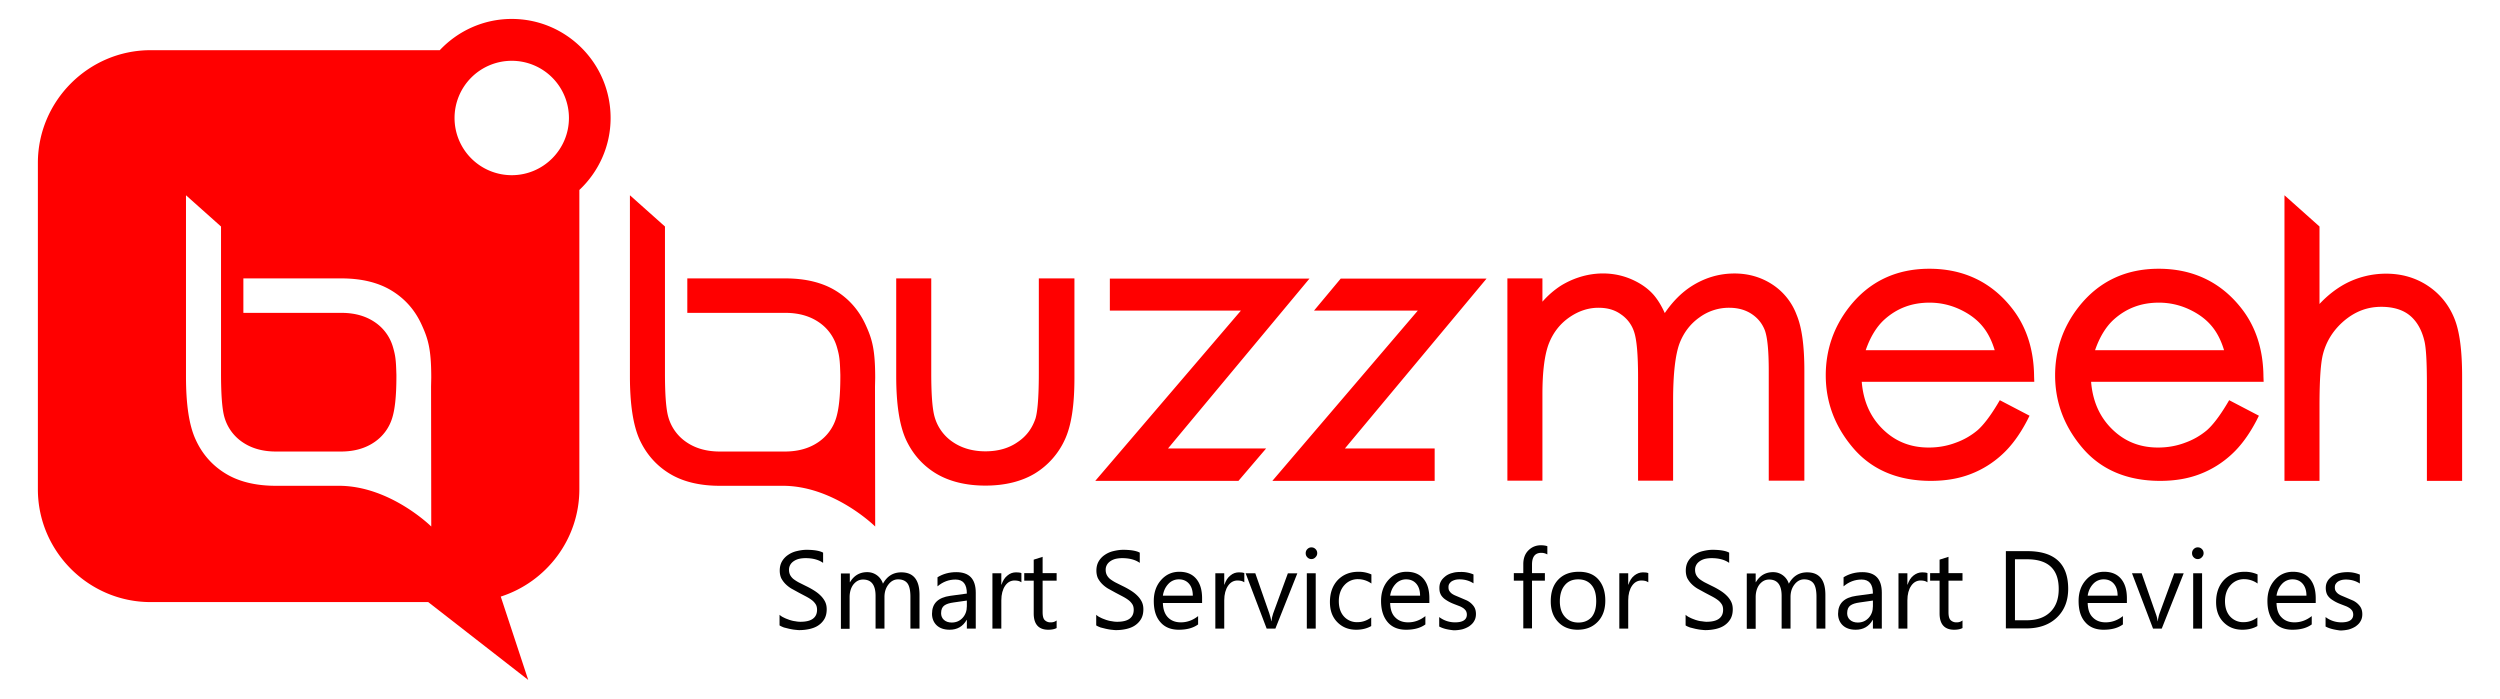 <?xml version="1.0" encoding="UTF-8"?>
<svg xmlns="http://www.w3.org/2000/svg" xmlns:xlink="http://www.w3.org/1999/xlink" xmlns:v="https://vecta.io/nano" viewBox="0 0 132 36.9">
  <g fill="red">
    <path d="M54.85 19.71c0 1.53-.1 2.15-.18 2.4-.18.52-.48.93-.95 1.24-.46.32-1.03.48-1.69.48-.67 0-1.25-.17-1.72-.49a2.37 2.37 0 0 1-.96-1.32c-.12-.41-.18-1.18-.18-2.31V14.7h-1.85v5.15c0 1.49.17 2.59.51 3.35.35.76.88 1.37 1.59 1.8.7.42 1.58.64 2.61.64s1.91-.22 2.61-.64a4.07 4.07 0 0 0 1.58-1.78c.35-.75.51-1.82.51-3.27V14.7h-1.88v5.01zm15.94-5l-1.41 1.69h5.48l-7.68 8.99h8.57v-1.71h-4.74l7.48-8.97zm-1.65 0H58.6v1.69h6.92l-7.69 8.99h7.56l1.46-1.71h-5.18zm24.44.31c-.58-.38-1.25-.58-2-.58-.8 0-1.55.22-2.25.66-.55.35-1.02.83-1.43 1.43-.17-.38-.36-.69-.57-.94-.3-.35-.7-.63-1.18-.84-1.17-.51-2.55-.39-3.73.33a4.69 4.69 0 0 0-.98.85V14.7h-1.85v10.68h1.85v-4.57c0-1.22.12-2.14.36-2.72.23-.56.59-1.01 1.07-1.34s.99-.5 1.53-.5c.47 0 .86.11 1.19.35a1.77 1.77 0 0 1 .69.92c.14.41.21 1.21.21 2.4v5.46h1.85v-4.24c0-1.41.12-2.42.34-3.01.22-.57.57-1.03 1.05-1.37a2.63 2.63 0 0 1 1.57-.51c.46 0 .86.11 1.19.33s.55.5.69.85c.14.37.21 1.09.21 2.14v5.81h1.88v-5.81c0-1.31-.13-2.28-.41-2.95a3.28 3.28 0 0 0-1.28-1.6z"></path>
    <use xlink:href="#B"></use>
    <use xlink:href="#B" x="12.11"></use>
    <path d="M129.56 16.74c-.3-.7-.77-1.26-1.4-1.67s-1.36-.62-2.17-.62a4.59 4.59 0 0 0-2.19.55c-.47.26-.92.61-1.33 1.05v-4.09l-1.85-1.65v15.08h1.85V21.4c0-1.31.06-2.22.18-2.69.18-.71.57-1.31 1.14-1.79.58-.48 1.21-.72 1.94-.72.62 0 1.13.15 1.5.45s.64.76.78 1.36c.09.37.13 1.13.13 2.27v5.11H130V19.9c0-1.44-.14-2.47-.44-3.16zm-83.86.4c-.35-.76-.88-1.37-1.59-1.8-.69-.42-1.56-.63-2.57-.64h-5.25v1.82h5.25c.65.01 1.22.17 1.69.49a2.37 2.37 0 0 1 .96 1.32c.09.32.15.54.17 1.17l.01.29v.09c0 1.1-.09 1.74-.21 2.15a2.37 2.37 0 0 1-.96 1.32c-.47.32-1.04.48-1.69.49h-.17 0-3.4 0c-.65-.01-1.22-.17-1.69-.49a2.37 2.37 0 0 1-.96-1.32c-.12-.41-.18-1.18-.18-2.31v-7.76l-1.85-1.65v9.55c0 1.49.17 2.59.51 3.35.35.76.88 1.37 1.59 1.8.69.42 1.56.63 2.57.64h1.3 1 1.1c2.71 0 4.88 2.15 4.88 2.15l-.01-7.39.01-.46c0-1.5-.16-2.05-.51-2.81zM27.02 1c-1.5 0-2.85.64-3.8 1.65H7.95C4.68 2.65 2 5.33 2 8.6v17.24c0 3.27 2.68 5.95 5.95 5.95h14.66l5.28 4.11-1.45-4.4c2.4-.77 4.15-3.02 4.15-5.67v-15.8c1.01-.95 1.65-2.3 1.65-3.8C32.24 3.34 29.9 1 27.02 1zm-4.25 26.8s-2.17-2.15-4.88-2.15h-1.1-1-1.3c-1.01-.01-1.88-.22-2.57-.64-.71-.43-1.24-1.03-1.59-1.8-.35-.76-.51-1.86-.51-3.35v-9.55l1.85 1.65v7.76c0 1.12.06 1.9.18 2.31a2.37 2.37 0 0 0 .96 1.32c.47.32 1.04.48 1.69.49h0 3.4 0 .17c.65-.01 1.22-.17 1.69-.49a2.37 2.37 0 0 0 .96-1.32c.12-.4.21-1.05.21-2.15v-.09l-.01-.29c-.02-.63-.08-.85-.17-1.17a2.37 2.37 0 0 0-.96-1.32c-.47-.32-1.04-.48-1.69-.49h-5.25V14.7h5.25c1.01.01 1.88.22 2.57.64.71.43 1.24 1.03 1.59 1.8.35.76.51 1.31.51 2.8l-.01.46.01 7.4zm4.25-18.55a3.02 3.02 0 1 1 3.02-3.02c0 1.66-1.35 3.02-3.02 3.02z"></path>
  </g>
  <use xlink:href="#C"></use>
  <path d="M48.54 33.19h-.47v-1.68c0-.32-.05-.56-.15-.7s-.27-.22-.5-.22c-.2 0-.37.09-.51.27s-.21.4-.21.66v1.67h-.47v-1.73c0-.57-.22-.86-.66-.86-.21 0-.37.09-.51.26-.13.17-.2.4-.2.67v1.67h-.46v-2.92h.47v.46h.01c.21-.35.51-.53.91-.53.2 0 .37.06.52.17a.87.87 0 0 1 .31.44c.22-.4.54-.6.97-.6.64 0 .96.4.96 1.19v1.78z"></path>
  <use xlink:href="#D"></use>
  <use xlink:href="#E"></use>
  <use xlink:href="#F"></use>
  <use xlink:href="#C" x="16.72"></use>
  <path d="M63.46 31.84H61.4c.01.33.1.58.26.75.17.18.4.27.69.27.33 0 .63-.11.91-.33v.44c-.26.19-.6.28-1.02.28-.41 0-.74-.13-.97-.4-.24-.27-.35-.64-.35-1.12 0-.45.13-.82.39-1.11s.58-.43.96-.43.68.12.89.37.31.59.31 1.03v.25zm-.48-.39c0-.27-.07-.48-.2-.63s-.31-.23-.53-.23a.74.74 0 0 0-.56.24c-.15.16-.25.36-.29.62h1.58z"></path>
  <use xlink:href="#E" x="11.77"></use>
  <path d="M68.5 30.27l-1.16 2.92h-.46l-1.11-2.92h.51l.74 2.12c.05.16.09.29.1.41h.01c.02-.15.05-.28.09-.4l.78-2.13h.5zm.74-.75c-.08 0-.15-.03-.21-.09s-.09-.13-.09-.22.03-.16.09-.22.13-.09.21-.09c.09 0 .16.03.22.09s.09.13.09.22c0 .08-.03.15-.09.21-.06.07-.14.1-.22.1zm.23 3.67H69v-2.92h.47v2.92z"></path>
  <use xlink:href="#G"></use>
  <path d="M75.46 31.84H73.4c.01.33.09.58.26.75.17.18.4.27.69.27.33 0 .63-.11.91-.33v.44c-.26.19-.6.28-1.02.28-.41 0-.74-.13-.97-.4s-.35-.64-.35-1.12c0-.45.13-.82.39-1.11s.58-.43.96-.43.68.12.89.37.31.59.31 1.03v.25zm-.48-.39c0-.27-.07-.48-.2-.63s-.31-.23-.53-.23a.74.74 0 0 0-.56.24c-.15.16-.25.36-.29.62h1.58zm1.01 1.63v-.5a1.37 1.37 0 0 0 .84.28c.41 0 .62-.14.62-.41 0-.08-.02-.14-.05-.2-.04-.05-.08-.1-.14-.14s-.13-.08-.21-.11l-.26-.1c-.13-.05-.24-.1-.34-.16s-.18-.11-.25-.18-.12-.14-.15-.22c-.04-.09-.05-.19-.05-.3 0-.14.03-.26.09-.36.06-.11.15-.19.25-.27a.99.99 0 0 1 .36-.16c.13-.04.27-.05.42-.05a1.65 1.65 0 0 1 .68.13v.47c-.22-.14-.46-.21-.74-.21-.09 0-.17.01-.24.03a.75.75 0 0 0-.18.08.49.49 0 0 0-.12.13c-.03.05-.04.11-.04.17 0 .08.01.14.04.19s.07.1.12.14.12.08.19.11l.26.11.35.15a1 1 0 0 1 .26.18c.07.07.13.14.17.23s.06.19.06.31c0 .14-.03.27-.1.38-.06.11-.15.19-.26.27a1.38 1.38 0 0 1-.37.16c-.14.03-.28.05-.44.05-.29-.03-.55-.08-.77-.2zm5.7-3.81a.62.62 0 0 0-.31-.08c-.33 0-.49.21-.49.62v.45h.68v.4h-.68v2.52h-.46v-2.52h-.5v-.4h.5v-.47c0-.31.09-.55.27-.73s.4-.27.66-.27c.14 0 .26.02.34.05v.43zm1.61 3.98c-.43 0-.78-.14-1.03-.41-.26-.27-.39-.63-.39-1.09 0-.49.13-.87.4-1.15s.63-.41 1.09-.41c.44 0 .78.13 1.02.4s.37.64.37 1.12c0 .47-.13.84-.4 1.12s-.62.42-1.06.42zm.03-2.66c-.3 0-.54.1-.71.31-.17.2-.26.49-.26.85 0 .35.09.62.27.82s.41.3.71.3.53-.1.7-.29c.16-.2.24-.47.24-.84s-.08-.65-.24-.84c-.17-.21-.41-.31-.71-.31z"></path>
  <use xlink:href="#H"></use>
  <path d="M89 33.02v-.56c.06.06.14.11.23.15.09.05.19.08.29.12.1.03.2.06.3.07s.19.03.28.03c.29 0 .51-.05.66-.16s.22-.27.22-.47c0-.11-.02-.21-.07-.29s-.12-.16-.2-.22c-.09-.07-.19-.13-.3-.19l-.38-.2-.4-.22a1.61 1.61 0 0 1-.32-.25c-.09-.09-.16-.19-.22-.3-.05-.11-.08-.25-.08-.4 0-.19.04-.35.12-.49a1.04 1.04 0 0 1 .32-.34c.13-.09.28-.16.45-.2s.34-.07.52-.07c.4 0 .7.05.88.15v.54c-.24-.17-.55-.25-.93-.25a1.63 1.63 0 0 0-.31.03c-.1.02-.2.06-.28.11s-.15.11-.2.19a.52.52 0 0 0-.08.29c0 .1.02.19.06.27s.1.15.17.21a2.27 2.27 0 0 0 .28.18l.38.19a4.16 4.16 0 0 1 .42.23c.13.08.25.17.35.27a1.22 1.22 0 0 1 .24.32c.06.12.09.25.09.41 0 .2-.04.37-.12.51a1.04 1.04 0 0 1-.32.34c-.13.09-.29.15-.46.19-.18.04-.36.06-.55.06-.06 0-.14-.01-.24-.02s-.19-.03-.29-.05l-.28-.07c-.1-.04-.18-.07-.23-.11zm7.38.17h-.47v-1.68c0-.32-.05-.56-.15-.7s-.27-.22-.5-.22c-.2 0-.37.09-.51.27s-.21.4-.21.66v1.67h-.47v-1.73c0-.57-.22-.86-.66-.86-.21 0-.37.09-.51.26-.13.17-.2.4-.2.67v1.67h-.47v-2.92h.47v.46h.01c.21-.35.51-.53.91-.53.2 0 .37.06.52.17a.87.87 0 0 1 .31.44c.22-.4.54-.6.97-.6.64 0 .96.4.96 1.19v1.78z"></path>
  <use xlink:href="#D" x="47.84"></use>
  <use xlink:href="#H" x="14.74"></use>
  <use xlink:href="#F" x="47.83"></use>
  <path d="M105.91 33.19V29.1h1.13c1.44 0 2.16.66 2.16 1.99 0 .63-.2 1.14-.6 1.52s-.94.57-1.61.57h-1.08zm.48-3.66v3.22h.61c.54 0 .95-.14 1.25-.43s.45-.69.45-1.22c0-1.05-.56-1.57-1.67-1.57h-.64zm5.9 2.31h-2.06c.01.33.09.58.26.75.17.18.4.27.69.27.33 0 .63-.11.91-.33v.44c-.26.19-.6.28-1.02.28-.41 0-.74-.13-.97-.4-.24-.27-.35-.64-.35-1.12 0-.45.13-.82.39-1.11s.58-.43.96-.43.68.12.89.37.31.59.31 1.03v.25zm-.48-.39c0-.27-.07-.48-.2-.63s-.31-.23-.53-.23a.74.74 0 0 0-.56.24c-.15.16-.25.36-.29.62h1.58zm3.49-1.18l-1.16 2.92h-.46l-1.11-2.92h.51l.74 2.12c.06.16.09.29.1.41h.01c.02-.15.05-.28.09-.4l.78-2.13h.5zm.74-.75c-.08 0-.15-.03-.21-.09s-.09-.13-.09-.22.03-.16.09-.22.13-.09.21-.09c.09 0 .16.03.22.09s.09.13.09.22c0 .08-.03.15-.09.21-.06.07-.14.1-.22.1zm.23 3.67h-.47v-2.92h.47v2.92z"></path>
  <use xlink:href="#G" x="46.79"></use>
  <path d="M122.26 31.84h-2.06c.01.33.09.58.26.75.17.18.4.27.69.27.33 0 .63-.11.91-.33v.44c-.26.19-.6.28-1.02.28-.41 0-.74-.13-.97-.4s-.35-.64-.35-1.12c0-.45.13-.82.39-1.11s.58-.43.96-.43.68.12.89.37.31.59.31 1.03v.25zm-.48-.39c0-.27-.07-.48-.2-.63s-.31-.23-.53-.23a.74.74 0 0 0-.56.24c-.15.16-.25.36-.29.62h1.58zm1.01 1.63v-.5a1.37 1.37 0 0 0 .84.28c.41 0 .62-.14.62-.41 0-.08-.02-.14-.05-.2-.04-.05-.08-.1-.14-.14s-.13-.08-.21-.11l-.26-.1c-.13-.05-.24-.1-.34-.16s-.18-.11-.25-.18-.12-.14-.15-.22-.05-.18-.05-.29c0-.14.03-.26.09-.36.06-.11.15-.19.25-.27a.99.99 0 0 1 .36-.16 1.93 1.93 0 0 1 .42-.05 1.65 1.65 0 0 1 .68.13v.47c-.22-.14-.46-.21-.74-.21-.09 0-.17.01-.24.03a.75.75 0 0 0-.18.08.49.49 0 0 0-.12.13c-.03.05-.04.11-.04.17 0 .08.01.14.04.19s.07.1.12.14.12.08.19.11l.26.11.35.15a1 1 0 0 1 .26.18c.07.07.13.14.17.23s.06.19.06.31c0 .14-.03.27-.1.38-.06.11-.15.19-.26.27a1.38 1.38 0 0 1-.37.16c-.14.03-.28.05-.44.05-.29-.04-.55-.09-.77-.21z"></path>
  <defs>
    <path id="B" d="M107.4 19.89c-.01-1.44-.41-2.66-1.18-3.63-1.08-1.37-2.55-2.07-4.35-2.07-1.76 0-3.18.68-4.23 2.02-.82 1.05-1.24 2.26-1.24 3.61 0 1.43.49 2.72 1.46 3.85.98 1.14 2.36 1.72 4.09 1.72.78 0 1.48-.12 2.1-.36a5.17 5.17 0 0 0 1.68-1.05c.49-.45.93-1.06 1.31-1.79l.12-.24-1.57-.82-.13.22c-.38.63-.74 1.1-1.05 1.37a3.74 3.74 0 0 1-1.16.66c-.45.17-.93.25-1.41.25-1 0-1.82-.34-2.5-1.04-.62-.64-.96-1.45-1.04-2.43h9.11l-.01-.27zm-8.89-1.4c.24-.7.58-1.25.99-1.62.67-.6 1.45-.89 2.38-.89.56 0 1.1.12 1.61.36s.92.55 1.22.93c.25.31.46.72.61 1.22h-6.81z"></path>
    <path id="C" d="M41.16 33.02v-.56c.06.06.14.11.23.15.09.05.19.08.29.12.1.03.2.06.3.07.1.02.19.03.28.03.29 0 .51-.05.66-.16s.22-.27.22-.47c0-.11-.02-.21-.07-.29s-.12-.16-.2-.22c-.09-.07-.19-.13-.3-.19l-.38-.2-.4-.22a1.61 1.61 0 0 1-.32-.25c-.09-.09-.16-.19-.22-.3-.05-.11-.08-.25-.08-.4 0-.19.04-.35.12-.49a1.04 1.04 0 0 1 .32-.34c.13-.09.28-.16.45-.2s.34-.07.52-.07c.4 0 .7.05.88.15v.54c-.24-.17-.55-.25-.93-.25a1.63 1.63 0 0 0-.31.03c-.1.02-.2.06-.28.11s-.15.11-.2.19a.52.52 0 0 0-.08.29c0 .1.02.19.06.27s.1.15.17.21a2.27 2.27 0 0 0 .28.18l.38.19a4.16 4.16 0 0 1 .42.23c.13.08.25.17.35.27a1.22 1.22 0 0 1 .24.32c.06.12.09.25.09.41 0 .2-.04.37-.12.51a1.04 1.04 0 0 1-.32.34c-.13.09-.29.15-.46.19-.18.04-.36.06-.55.06-.06 0-.14-.01-.24-.02s-.19-.03-.29-.05l-.28-.07c-.1-.04-.17-.07-.23-.11z"></path>
    <path id="D" d="M51.52 33.19h-.47v-.46h-.01c-.2.35-.5.52-.9.52-.29 0-.52-.08-.68-.23s-.25-.36-.25-.61c0-.55.32-.86.96-.95l.88-.12c0-.5-.2-.74-.6-.74-.35 0-.67.12-.95.36v-.48c.29-.18.62-.27.99-.27.69 0 1.03.36 1.03 1.09v1.89zm-.47-1.48l-.7.1c-.22.03-.38.08-.49.16s-.17.21-.17.41c0 .14.05.26.15.35s.24.14.41.14c.23 0 .42-.08.57-.24s.23-.37.23-.62v-.3z"></path>
    <path id="E" d="M53.92 30.74c-.08-.06-.2-.09-.35-.09-.2 0-.37.09-.5.28s-.2.45-.2.77v1.49h-.47v-2.92h.47v.6h.01c.07-.21.17-.37.31-.48.14-.12.29-.17.46-.17.12 0 .21.01.28.04v.48z"></path>
    <path id="F" d="M55.79 33.16c-.11.06-.26.09-.44.09-.51 0-.77-.29-.77-.86v-1.73h-.5v-.4h.5v-.71l.47-.15v.86h.74v.4h-.74v1.65c0 .2.03.34.1.42a.42.42 0 0 0 .33.13.48.48 0 0 0 .31-.1v.4z"></path>
    <path id="G" d="M72.41 33.05c-.22.13-.49.2-.8.2-.42 0-.75-.14-1.01-.41s-.38-.62-.38-1.05c0-.48.14-.87.41-1.16.28-.29.64-.44 1.1-.44a1.62 1.62 0 0 1 .68.14v.48a1.22 1.22 0 0 0-.7-.23.94.94 0 0 0-.73.32c-.19.21-.29.5-.29.84s.09.61.27.81a.92.92 0 0 0 .72.3c.25 0 .49-.08.72-.25v.45z"></path>
    <path id="H" d="M87.02 30.74c-.08-.06-.2-.09-.35-.09-.2 0-.37.09-.5.28s-.2.45-.2.77v1.49h-.47v-2.92h.47v.6h.01c.07-.21.17-.37.31-.48s.29-.17.46-.17c.12 0 .21.01.28.04v.48z"></path>
  </defs>
</svg>
